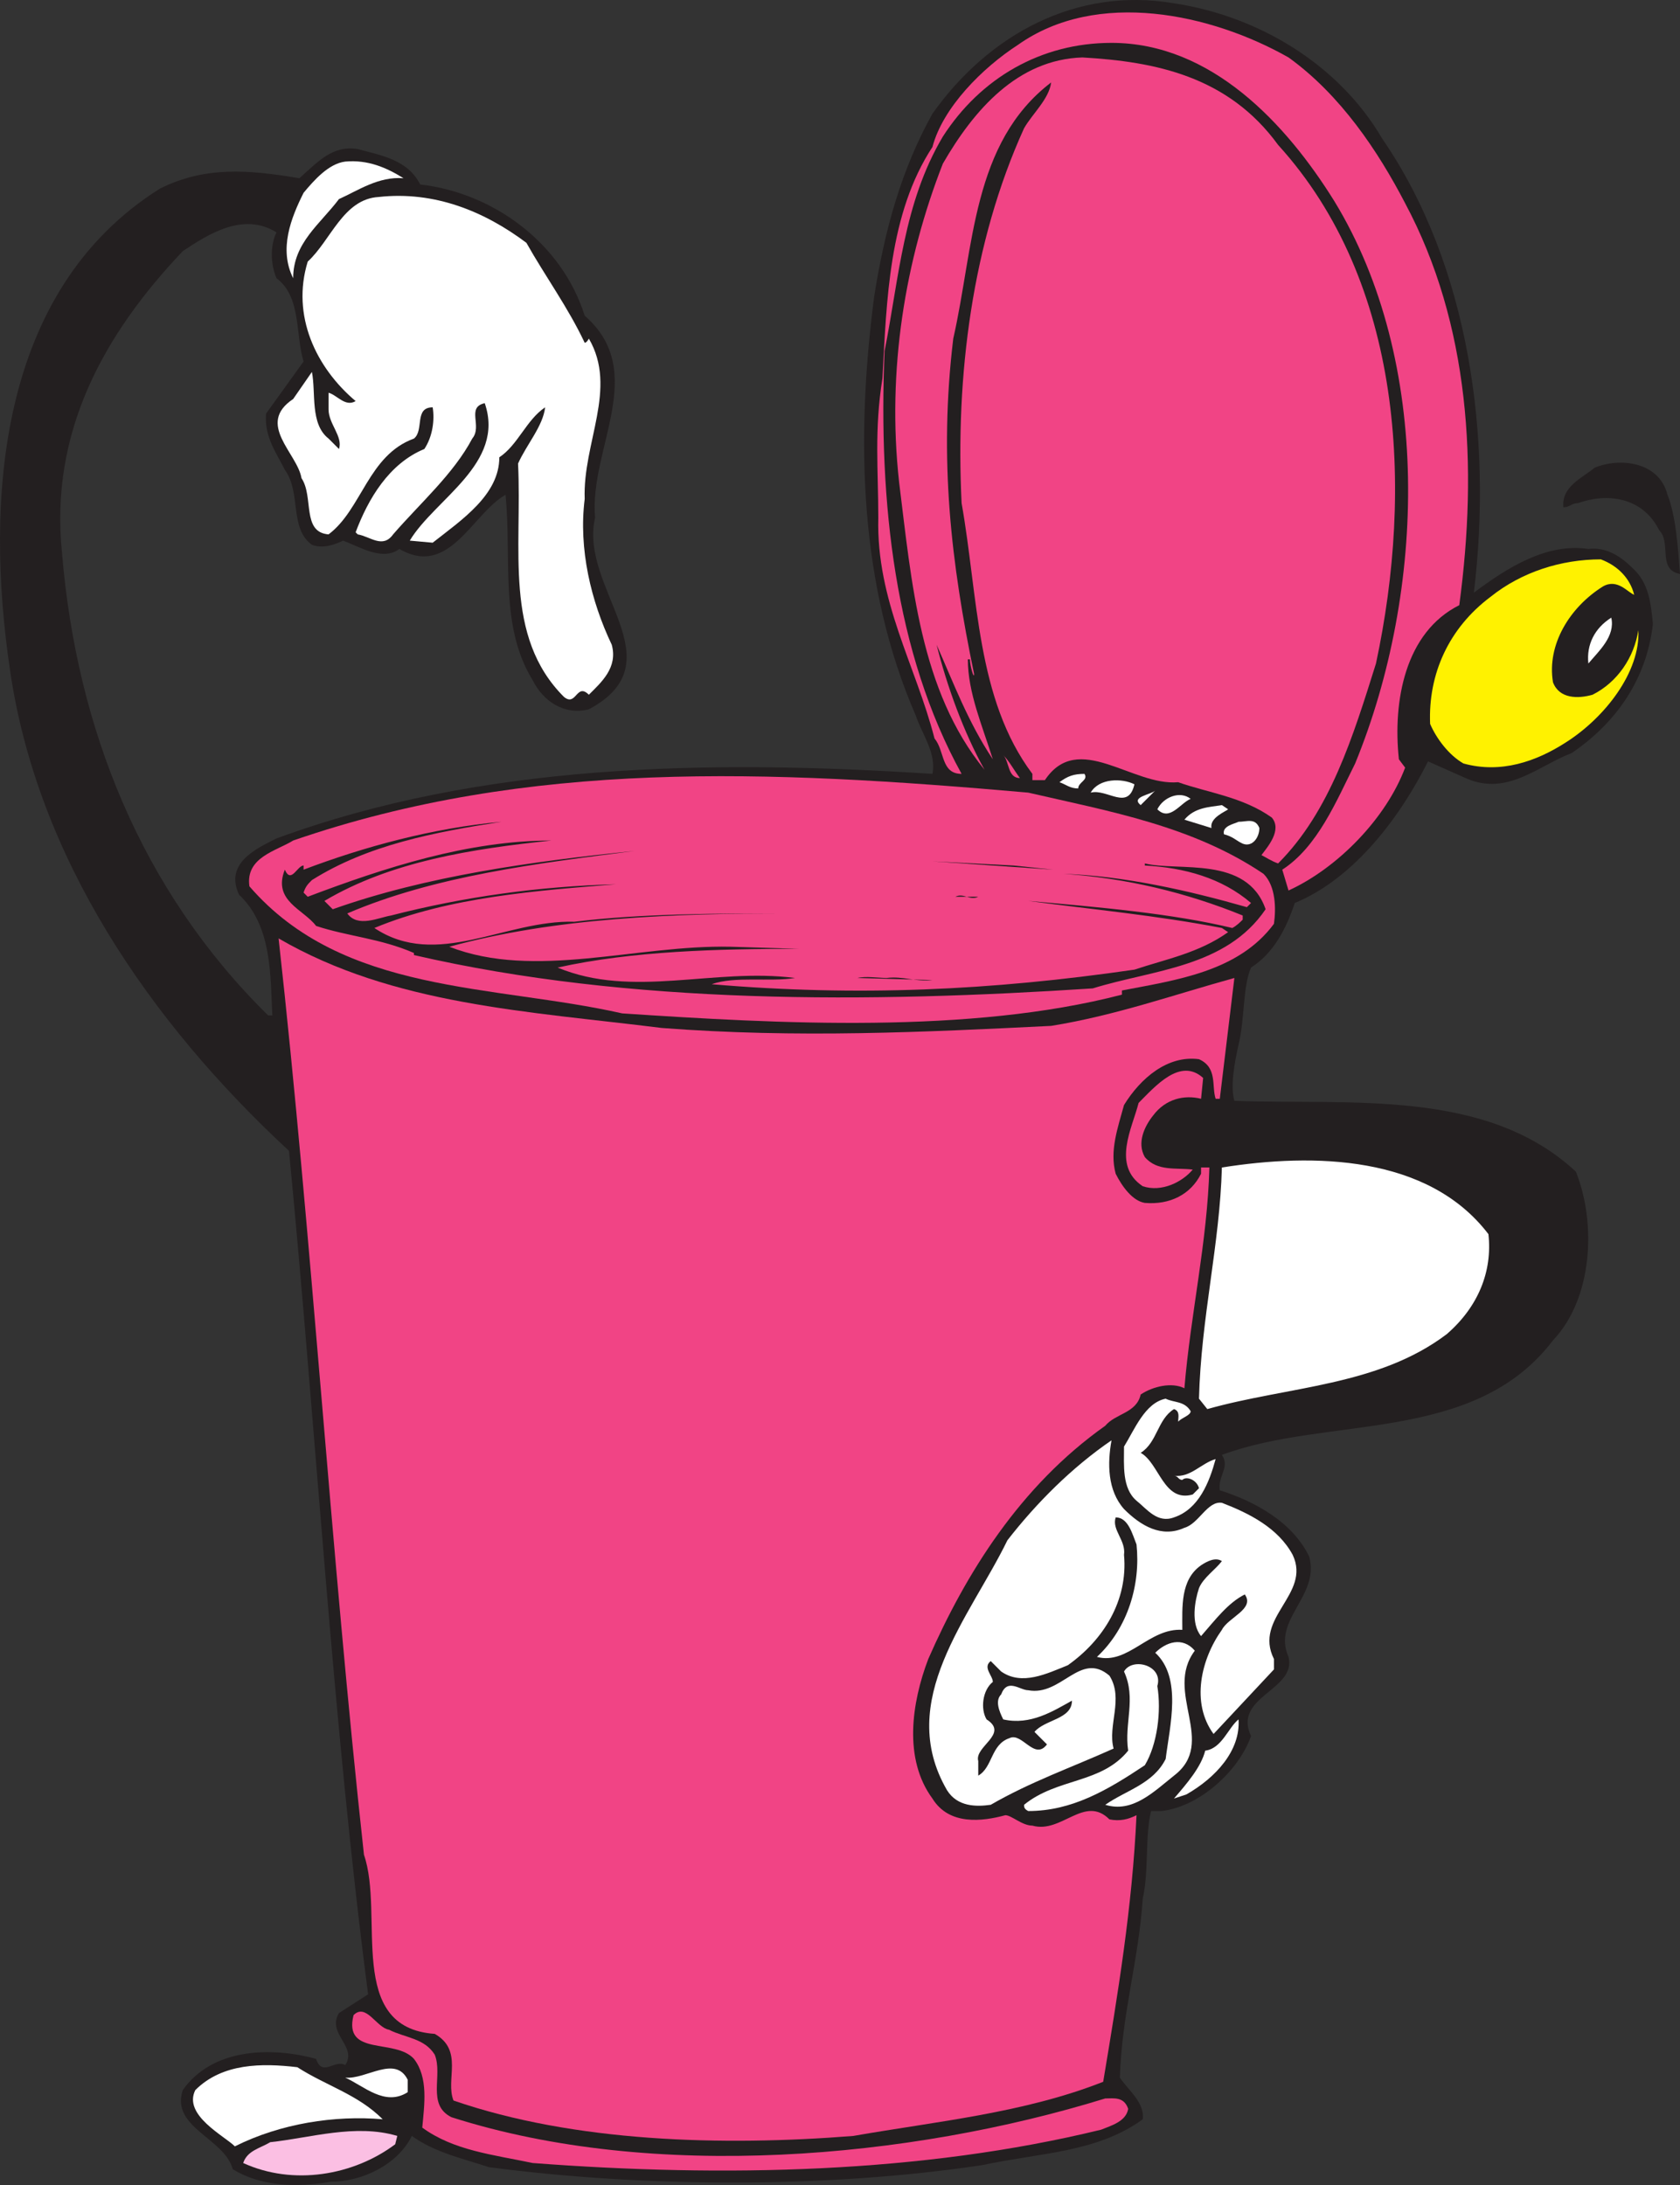 <svg xmlns="http://www.w3.org/2000/svg" width="605.088" height="786.855"><rect width="100%" height="100%" fill="#333333" stroke="none"/><path fill="#231f20" fill-rule="evenodd" d="M497.838 49.938c31.5 45.75 39.75 108 33 163.5 12-9 26.25-18 41.25-15.75 6-.75 11.25 2.25 15.75 6.75 6 5.25 6.75 12.75 7.5 20.25-2.25 19.5-12.75 35.25-29.25 46.5-12 4.5-23.25 15.75-38.25 9l-13.5-6c-9.75 19.5-26.25 42-48 51-3 9-7.5 18-15.75 23.25-3 6.75-2.25 18.75-4.5 27.75-1.5 6.75-3 15-1.5 20.25 42 1.5 90.75-4.5 123 25.5 7.5 18.75 6 45.75-8.25 60.75-28.5 37.5-81 27-119.25 41.25 3 4.5-1.5 7.5-.75 12.75 12 3.75 26.25 11.25 32.25 24 3.75 14.25-13.5 22.5-7.5 36 3 12-20.25 14.25-13.5 28.5-4.5 12.75-18.75 25.5-32.25 27h-3.75c-2.25 9-.75 21.75-3 31.5-1.5 22.5-7.5 41.25-8.25 64.5 3 4.5 9 9 8.25 15-16.5 12-36.75 12-57.75 16.5-54.75 8.25-120.75 8.25-177.75.75-9-3-19.5-5.25-27.75-11.25-5.25 10.5-18 16.5-29.25 16.5-12.75 2.25-25.5 1.5-35.25-4.5-3-11.25-22.5-15-18-28.5 10.5-15 31.5-15.75 48-11.25 2.25 6.75 6.75 0 10.5 2.25 4.5-6.75-6.75-11.25-2.25-18.75l10.5-6.75c-12.75-97.5-18.75-203.25-28.5-303.75-50.25-46.5-90.75-105.75-100.5-173.25-9-60.75-4.5-136.5 54-173.25 16.5-8.25 32.25-6.75 50.25-3.75 6.75-6 12-12 21-10.5 8.25 2.25 18 3.75 22.5 12.75 26.25 3 51 21 59.25 47.25 23.25 20.25 1.5 48 3.75 72.75-6 25.5 30 51.75-2.25 69-9 2.25-16.5-3-20.25-10.5-12-19.5-7.5-43.5-9.75-66.75-12 6.75-20.25 30-38.25 19.5-6 4.5-14.25-.75-20.25-3-3 1.5-7.5 3-11.25 1.5-8.25-6-3.75-18.75-9.75-27-3-6-7.5-12-6.75-20.25l13.5-18.75c-3-9.75-.75-23.25-9.75-30-2.25-5.25-2.25-12 0-16.5-12-7.5-24.75.75-33.75 6.75-28.5 30-48 65.25-43.5 108.75 5.25 63 28.5 121.5 74.25 166.5h1.5c-.75-14.25 0-32.25-12-43.5-5.25-11.25 6-16.5 13.5-20.25 73.5-27 155.25-28.5 236.25-23.25 1.5-7.5-3.75-14.25-6-21-20.25-46.5-21.75-99-15-150.75 3.75-24 9.75-45.75 21-66 20.25-28.5 51.75-45.75 87-39.75 30 4.5 59.25 21.75 75 48.75"/><path fill="#f14485" fill-rule="evenodd" d="M506.088 73.188c23.25 43.5 26.25 94.5 19.5 144.75-19.5 9.75-24 34.5-21.75 55.5l2.25 3c-6.75 18-24 36-42 44.25l-2.25-7.5c12.75-8.25 19.5-24.75 26.25-38.25 25.5-62.25 27.75-144.75-7.5-202.5-17.25-27.75-44.25-57-80.25-57-25.5 0-47.25 12.75-60.75 33.75-14.25 24-15.75 51-21 77.25-2.25 54.75 3.75 108.75 27.75 152.25-7.5 0-6-8.25-9.75-12.75-6.75-26.25-21-49.5-20.25-79.5 0-17.25-1.5-31.5 1.5-50.25 1.5-27.75 2.25-59.25 18-83.25 3.75-14.25 18-28.5 30.75-36.75 28.5-20.25 69.75-11.25 97.5 4.5 18.75 13.5 32.25 33.75 42 52.5"/><path fill="#f14485" fill-rule="evenodd" d="M460.338 52.188c45 49.5 48.75 123.75 35.25 186.75-8.25 26.25-16.5 53.25-35.25 72-2.25-.75-4.5-2.25-6-3 2.25-3 7.5-9 3.75-13.5-10.5-7.5-23.25-9-33.75-12.75-16.5 1.5-36-18.75-48-.75h-4.5v-2.25c-20.25-27-19.5-63.75-25.5-97.5-2.25-45.75 3.75-93.75 22.5-135 3-5.25 9-10.5 9.75-16.5-28.5 21.75-27.75 59.25-35.25 92.25-5.25 43.5-.75 81 7.5 120.75 0 2.25-1.5-3-1.5-5.25h-.75c0 12 5.25 24 9 36-9-13.5-14.25-27.75-20.25-41.25 3.75 15 9.75 31.5 17.25 45-23.25-28.5-26.25-67.5-30.75-103.5-4.5-40.5 2.25-80.25 15.75-114.75 11.25-19.5 27-37.5 50.25-38.25 26.25 1.5 52.5 6.75 70.5 31.5"/><path fill="#fff" fill-rule="evenodd" d="M145.338 64.188c-9-.75-16.5 4.5-23.25 7.5-6.75 9-16.5 15.75-16.5 28.5-5.25-10.5-.75-21.75 3.75-30.75 3.75-4.5 9-10.5 15-11.25 8.25-.75 15 2.25 21 6"/><path fill="#fff" fill-rule="evenodd" d="M189.588 87.438c6.75 12 15 23.25 21 36 .75 0 1.5-1.5 1.5-1.5 10.5 18-2.25 37.5-1.5 57.75-2.25 18 2.25 36.75 9.75 52.5 2.25 8.25-3.75 13.5-8.25 18-4.5-4.5-4.5 4.5-9 .75-21.75-21.75-15-53.25-16.5-84 3-6.75 9-13.5 9.75-20.25-6.75 4.5-9.75 13.5-16.5 18 0 13.5-13.5 22.5-24 30.75l-8.25-.75c9-15 34.5-27.75 27-49.5-6.75 1.5-.75 8.25-4.5 12.75-6.75 12.75-18.75 23.25-28.5 34.5-3.75 5.25-8.25.75-12.75 0l-.75-.75c4.5-12 12-24.75 24.75-30 3-4.5 3.75-10.5 3-15-6.75 0-3 8.25-6.75 11.25-16.5 6-18.75 25.5-30.75 34.5-9.75-.75-5.25-13.5-9.75-20.25-1.5-9-16.5-19.5-3-28.5l6.75-9.75c1.5 7.5-.75 18.75 6 24l3.75 3.75c1.5-4.5-3.75-9-3.75-14.25v-6c3 .75 6 5.25 9.75 3-14.25-12-23.25-30.75-17.25-50.25 8.25-7.5 12.75-22.5 25.5-23.25 20.25-2.25 38.25 5.25 53.25 16.5"/><path fill="#231f20" fill-rule="evenodd" d="M600.588 178.188c3 7.5 3.75 18.75 4.5 28.5-8.25-1.5-3-11.25-7.5-15.75-6-12-18.75-13.5-29.25-9.75-2.25 0-3 1.5-5.25 1.5-.75-7.5 6.75-10.5 11.25-14.25 9-3.75 23.25-2.25 26.25 9.75"/><path fill="#fff200" fill-rule="evenodd" d="M588.588 214.188c-2.25-.75-6-6-11.25-3-12 7.5-20.25 21-18 34.5 2.25 6 9 6 14.25 4.5 9-4.5 15-13.5 16.5-23.25.75 15-12 31.5-26.25 40.5-10.5 6.75-23.25 11.25-36.75 7.5-5.25-3-9.75-9-12-14.25-.75-18 6.75-34.5 21.75-45.75 11.25-9 25.5-13.5 39.75-13.5 6 2.25 10.5 6.75 12 12.75"/><path fill="#fff" fill-rule="evenodd" d="M572.088 238.938c-.75-6.75 2.25-12.75 8.25-16.5 1.5 6.75-4.5 12-8.25 16.5"/><path fill="#f14485" fill-rule="evenodd" d="m353.838 251.688 3 9-3-9m13.5 28.5c-4.5 0-3.75-6-6-8.25 2.25 2.25 3.75 5.25 6 8.25m87.75 34.5c4.5 4.5 4.5 12.75 3.75 18-12.75 17.25-35.25 20.25-54.75 24v1.5c-54.75 14.25-123.75 10.5-180 6.75-46.5-10.5-100.5-6.75-134.25-45.75-1.5-10.5 9.75-12.75 15.75-16.5 84.75-29.25 171-25.5 264.75-17.25 29.25 6.75 59.25 12 84.75 29.25"/><path fill="#fff" fill-rule="evenodd" d="M390.588 278.688c1.5 2.25-2.25 3-2.25 5.25-3 0-4.5-1.5-6.75-2.25 3-2.25 5.25-3 9-3m18 3.75c-2.25 9.75-9.75 1.5-15.75 3 3-5.25 11.25-5.25 15.75-3m2.25 7.5c-3.75-3 3.75-3.75 5.25-5.25l-5.25 5.25m18-2.25c-3.75 1.5-7.5 8.25-12 3.75 2.25-4.5 8.25-6.75 12-3.75m13.5 3.75c-.75.75-6.75 3-6 6.75l-9.75-3c3.75-4.5 9-4.5 13.5-5.25l2.25 1.5"/><path fill="#231f20" fill-rule="evenodd" d="M180.588 295.938c-24 3.75-48 8.25-68.25 21-1.5 1.5-2.25 2.25-3 4.5l1.5 1.5c27.75-10.5 57.75-20.25 87.75-20.25-28.5 3-57.75 7.5-81.75 21.75l3 3c33.75-12 72-17.25 108.75-21-35.25 4.5-72 9-103.5 22.5 3.75 5.25 11.25 1.5 15.75.75 26.25-6.75 53.25-10.5 81-11.25-27.75 2.25-60 4.5-87 15.75 22.5 15 47.25-3 72-2.25 24.75-3 52.5-3 76.5-3-40.5 0-83.25 1.5-121.5 12 30.75 12 67.5-.75 101.25 0l24.75.75c-29.25 0-60 .75-87 6.75 27 11.25 56.25 0 85.5 3.75-9 1.5-21.75-.75-30 2.25 52.5 4.5 100.5 2.25 152.25-5.25 11.25-3.75 23.25-6 33.75-13.5l-2.25-1.5c-23.25-4.5-47.25-6.75-69.75-9.75 25.5 2.25 51.75 4.5 73.5 9.75 1.5-.75 3-2.25 3.75-3v-1.5c-20.25-8.25-42-13.5-64.5-15 21.75.75 45 6 66 12l1.5-1.5c-10.5-9-24-12.75-38.25-13.5v-.75c12 3 36.75-3 43.5 16.5-14.25 21-40.5 21.75-62.25 28.5-80.25 5.25-166.5 6-244.5-12v-.75c-12-5.25-24-6-35.25-9.75-4.5-6-15.75-9-11.25-20.25 2.25 5.25 4.5-1.5 6.75-1.5v1.5c21.75-8.25 46.5-15 71.25-17.25"/><path fill="#fff" fill-rule="evenodd" d="M453.588 298.188c0 3.75-3 7.5-6.75 5.25-1.5-.75-3-2.25-6-3-.75-3 3.75-3.75 5.25-4.5 3 0 6-1.5 7.5 2.25"/><path fill="#231f20" fill-rule="evenodd" d="m401.838 309.438 8.25.75-8.25-.75m-22.5 3.75-43.5-3 29.25 1.5zm-27 9.75h-8.25c3-1.5 5.25 1.5 8.25 0m-59.25 6.75 4.5.75-4.5-.75"/><path fill="#f14485" fill-rule="evenodd" d="M238.338 370.188c48.75 3.75 94.5 1.5 140.25-.75 23.25-3.75 44.25-11.25 66-17.25l-5.25 43.5h-1.5c-1.5-4.5.75-11.25-6-14.25-11.25-1.5-21 6.75-27 16.5-2.25 8.25-5.25 16.5-3 24.75 2.25 4.5 6 9.75 10.5 10.5 9 .75 16.5-3 20.25-10.5v-2.25h3c-.75 27-6.75 52.5-9 79.5-4.5-2.25-11.25-.75-15.75 2.25-1.5 6.75-9 6.75-12.75 11.25-30.75 21.75-50.25 53.25-63.75 84-6 15.75-9 36 1.5 50.25 6 9.75 18 8.25 26.25 6 2.25 0 6 3.75 9.75 3.75 10.5 3 18.75-11.25 27.75-2.25 3.75.75 6.75 0 9.75-1.5-1.5 33-6.75 64.5-12 96-28.5 11.25-60 14.25-90 19.5-47.25 3.75-100.5 2.25-144-12.75-3-7.5 3.75-18-6.75-24-32.25-2.25-18-42.75-25.5-64.5-12-109.5-18.75-222-30.75-330 41.25 24 90 26.25 138 32.25"/><path fill="#231f20" fill-rule="evenodd" d="m326.088 341.688 54 3.75-54-3.75m9.75 11.25-27-.75c3-.75 7.5 0 10.5 0 6-.75 10.5 1.5 16.5.75"/><path fill="#f14485" fill-rule="evenodd" d="m433.338 388.188-.75 7.5c-6-1.5-12.75 0-17.25 6-3 3.75-6 9.75-3 15 4.5 5.25 11.25 3.75 17.25 4.5-3.75 4.5-11.25 8.25-18 6-11.25-7.5-3.75-21-1.5-30 6-6 15-16.5 23.25-9"/><path fill="#fff" fill-rule="evenodd" d="M536.088 444.438c1.5 13.5-3.75 26.25-15 36-24.75 18.75-57 18.75-86.25 27l-3-3.75c.75-29.25 7.5-55.5 8.25-83.25 33-5.25 74.25-4.5 96 24m-107.25 63.75c0 1.5-3 2.25-4.5 3.75 0-1.5.75-3.75-1.5-4.5-6 3.75-6 12-12 15.75 6.75 3.75 8.25 18 18.75 15l2.25-2.25c-.75-3-4.5-4.5-6-3-1.5 0-1.5-1.5-3-1.5 6 .75 9.75-4.5 15-6-2.25 8.25-6 18-15 21-6 2.25-9.75-3-13.5-6-5.25-4.5-4.5-12.75-4.5-19.5 3.75-6 7.5-15.75 15-17.25 3 1.5 6.75.75 9 4.5"/><path fill="#fff" fill-rule="evenodd" d="M404.838 543.438c6 6 13.5 10.5 21.75 6.75 5.25-1.5 8.25-9.75 13.5-9 9.75 3.75 20.25 9 25.5 18.75 6.75 14.25-14.25 22.5-6.75 37.5v3.75l-21.75 23.25c-8.25-11.25-4.5-27 3-37.5 2.25-4.5 12-7.5 8.25-12.75-6 3-10.5 9-15.75 15-3.75-4.5-2.25-12.75-.75-17.25 1.5-3.75 6-6.75 8.25-9.75-2.25-1.5-5.25 0-7.5 1.5-7.5 5.25-6.75 15-6.75 23.25-12-.75-19.5 12.75-30.75 9.75 11.25-10.5 15.75-26.25 14.25-40.5-1.5-3.75-3-9.75-7.5-9.75-1.5 4.5 3.75 8.25 3 13.5 1.5 16.5-7.5 30.75-20.25 39.75-7.5 3-16.5 7.5-24 2.25l-3.75-3.75c-3 2.25.75 5.25.75 7.5-3.75 3-4.5 9.75-2.25 13.5 8.25 5.25-4.5 9.75-3 15v5.25c5.25-3 4.5-11.25 11.25-13.5 4.5-2.25 9 8.25 13.5 2.25l-4.5-4.5c3.75-4.5 13.5-4.5 13.5-11.25-6.75 3.75-15 9-24.75 6.75-1.5-3-3-6.75-.75-9 2.25-6 6.75-1.5 9.75-1.5 12 2.25 18.75-14.25 29.25-5.25 5.25 8.25-.75 18 1.5 26.25-15 6.75-30 12-44.25 20.25-5.25.75-12 .75-15.75-5.25-18.75-32.25 8.25-62.25 21.75-90 10.5-13.5 23.25-26.25 37.5-36-1.5 8.25-1.5 18 4.5 24.75"/><path fill="#fff" fill-rule="evenodd" d="M430.338 594.438c-11.25 15 8.25 33-7.5 45-7.5 6-15 13.5-24.75 10.5 7.5-5.25 17.25-7.5 21.75-16.5 1.5-12 6-29.25-3.75-38.25 3.75-3.75 9.75-6 14.25-.75"/><path fill="#fff" fill-rule="evenodd" d="M416.838 607.188c1.5 9 0 21-4.5 28.5-13.5 9-26.25 16.5-42 16.5-1.5-.75-1.5-1.5-1.5-2.25 12-9.75 27.75-7.5 37.5-19.5-1.5-9.75 3-18.75-1.5-28.5 3-5.25 14.25-2.25 12 5.25m10.5 39-4.5 1.5c4.5-5.25 9.75-11.25 11.25-17.25 6-.75 8.25-8.25 12-11.25.75 11.25-8.25 21-18.75 27"/><path fill="#f14485" fill-rule="evenodd" d="M140.088 730.938c6 3 12.75 3 16.5 9 3 7.5-3 18 6 22.5 72.75 23.25 165 15 235.5-6.75 3 0 6.75-.75 8.25 3.75-.75 4.5-6 6-9.75 7.5-64.5 15.75-135.75 17.25-204.75 12-14.25-3-28.5-4.5-39.75-12.75.75-8.25 2.25-18-3-24.75-6.75-7.5-25.5-.75-21.75-15.75 4.5-4.5 8.25 4.5 12.75 5.25"/><path fill="#fff" fill-rule="evenodd" d="M137.838 763.188c-17.25-1.5-36.75 1.5-53.25 9.75-3.75-3.75-18.75-11.25-14.25-20.25 9.75-9.75 24-9.75 36.75-8.25 10.5 6.75 21.75 9.75 30.75 18.75m9-14.25v4.5c-8.25 5.25-15.75-2.25-22.5-5.25 7.5.75 18-8.25 22.5.75"/><path fill="#fbbfe3" fill-rule="evenodd" d="m143.088 769.188-.75 3c-15 11.25-36.75 15-54.75 6.75 1.5-4.5 6-5.25 9.75-7.5 14.25-1.5 30.75-6.75 45.75-2.25"/></svg>
